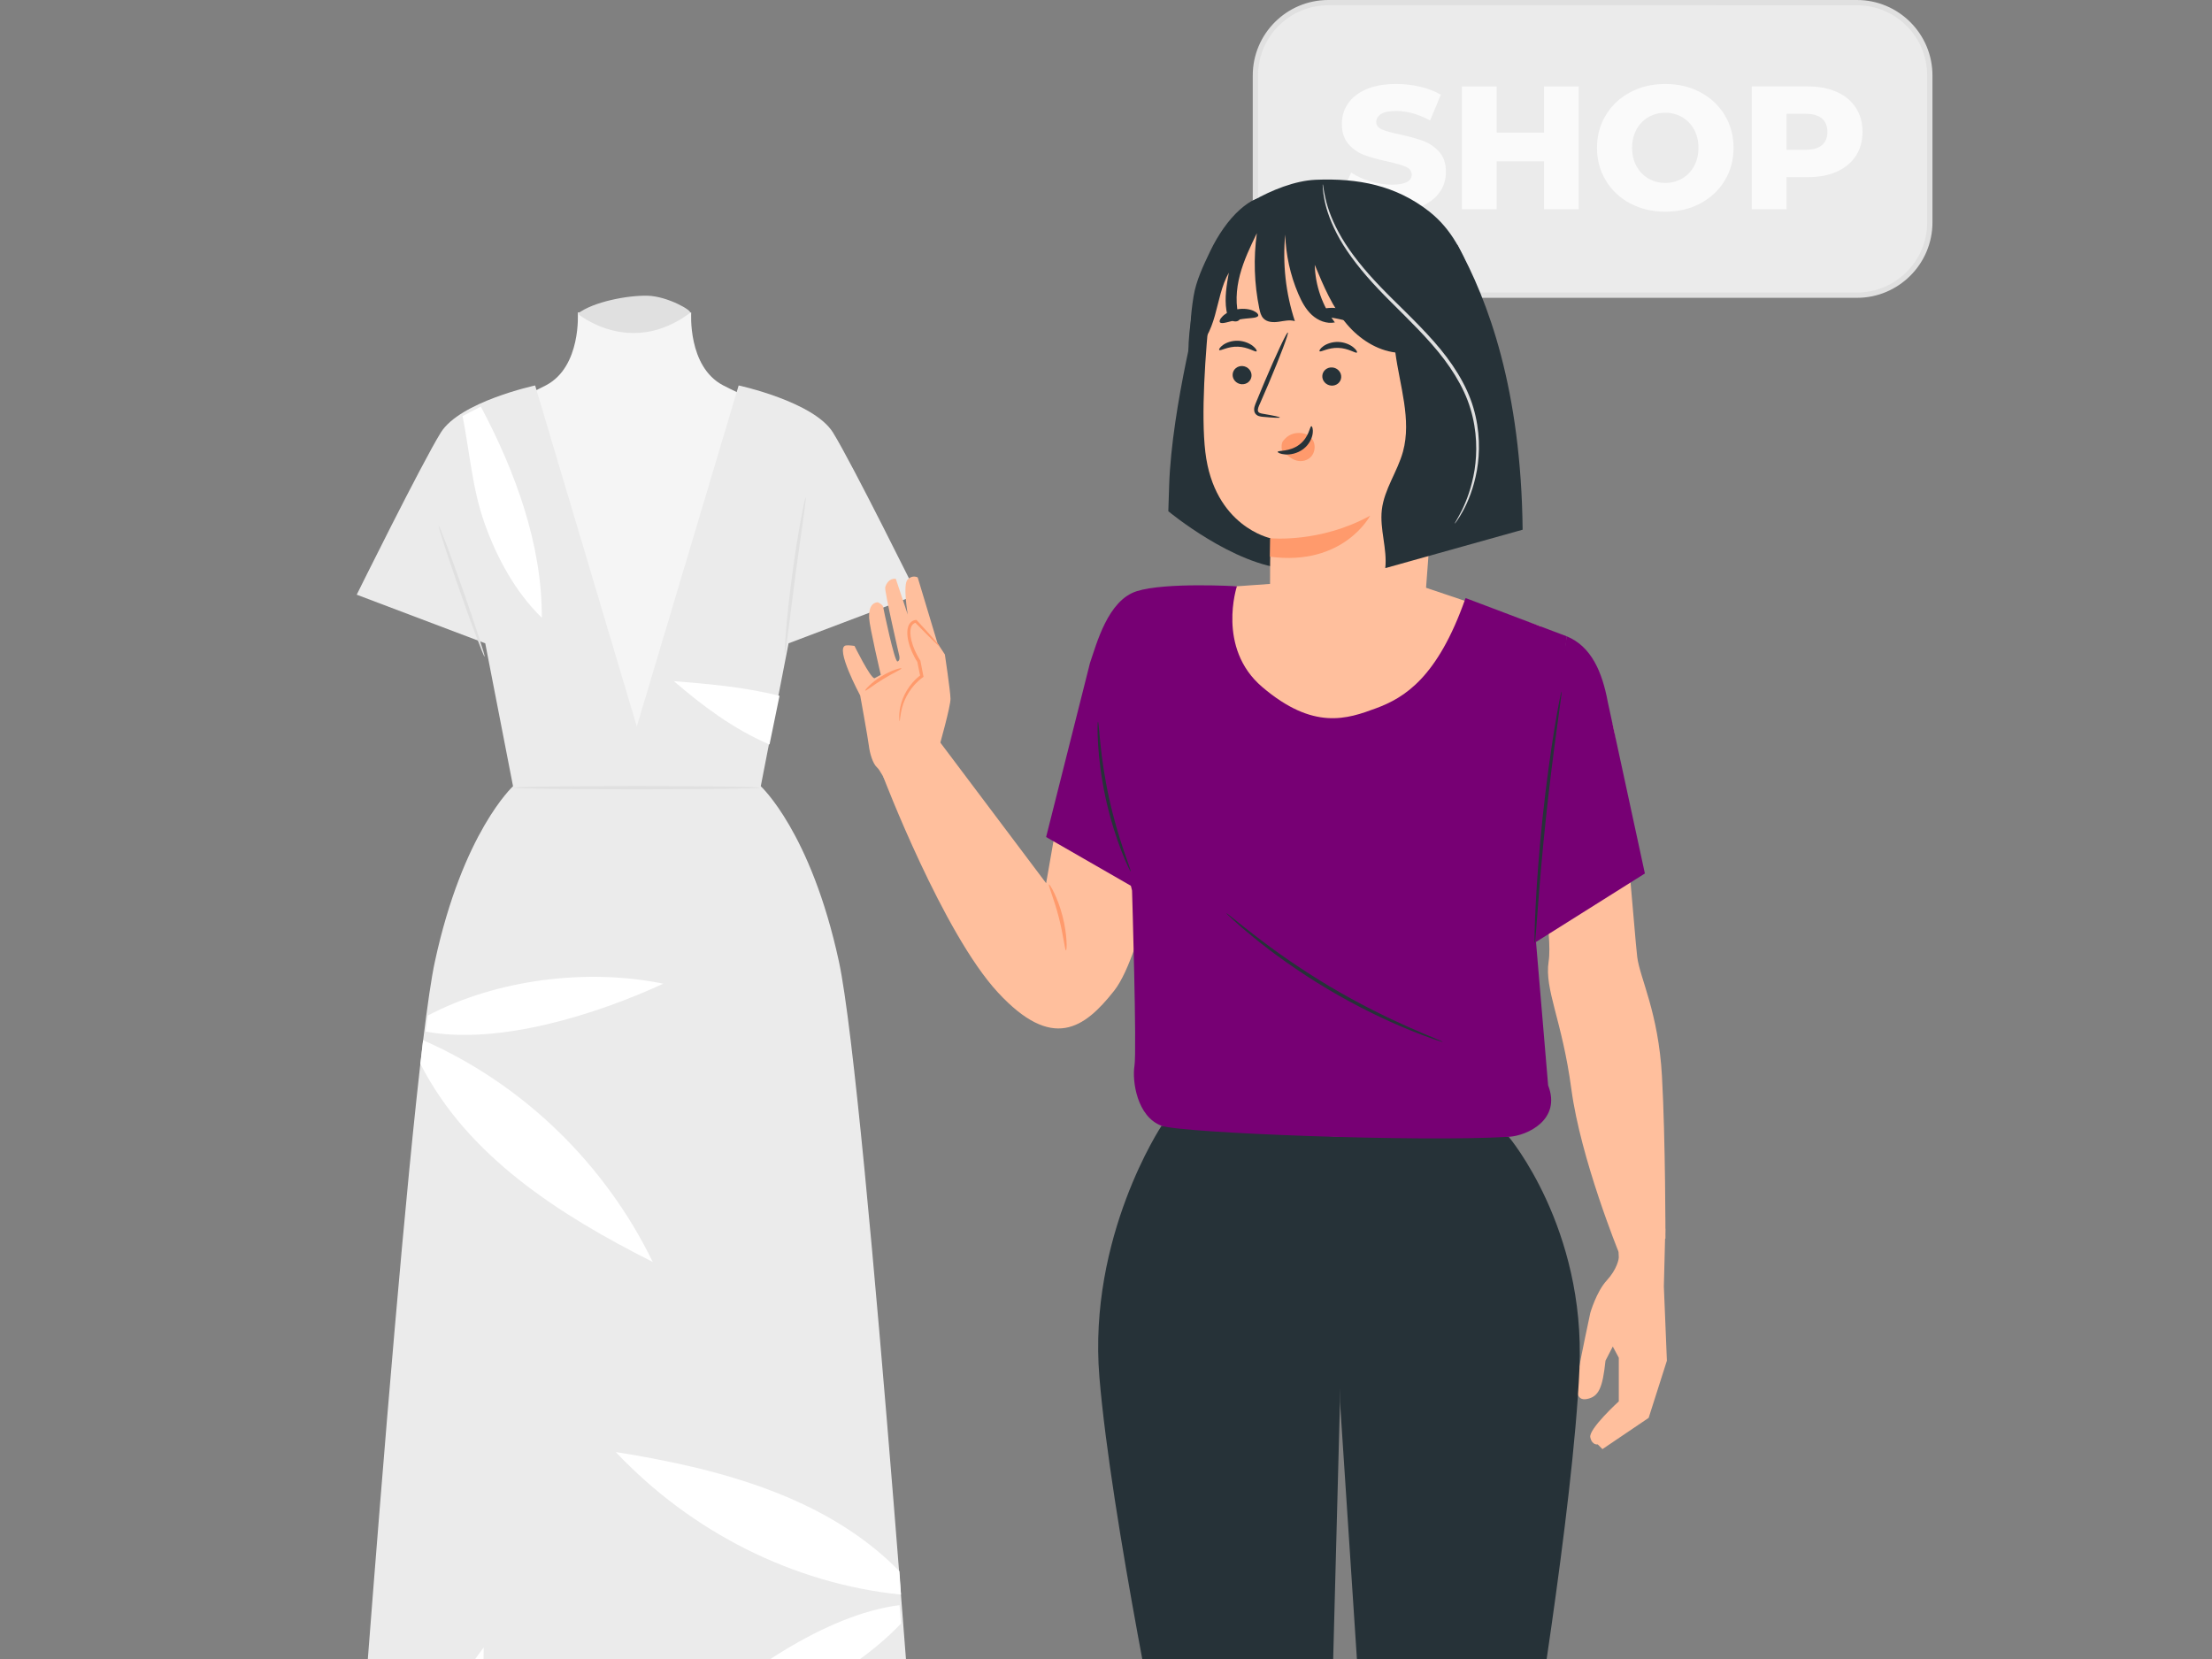<svg width="364" height="273" viewBox="0 0 364 273" fill="none" xmlns="http://www.w3.org/2000/svg">
<rect x="0" y="0" width="364" height="273" fill="#808080" stroke="none"/>
<g clip-path="url(#clip0_3708_20626)">
<g clip-path="url(#clip1_3708_20626)">
<path d="M104.403 200.62H101.308V335.85H104.403V200.62Z" fill="#E0E0E0"/>
<path d="M125.279 110.082C125.731 105.476 136.831 79.985 136.831 75.379C136.831 70.773 124.826 66.473 118.978 63.402C113.129 60.332 113.745 51.425 113.745 51.425H104.509H104.316H95.08C95.08 51.425 95.696 60.332 89.848 63.402C83.999 66.473 71.995 70.773 71.995 75.379C71.995 79.985 83.095 105.475 83.547 110.082C83.999 114.689 87.385 123.594 85.23 128.815C83.075 134.035 71.86 148.001 70.038 173.442L104.028 174.266H104.795L137.831 173.442C138.111 151.433 125.748 134.035 123.595 128.815C121.441 123.594 124.826 114.689 125.279 110.082Z" fill="#F5F5F5"/>
<path d="M113.551 51.493C114.022 51.142 109.826 48.744 106.57 48.662C103.314 48.581 97.644 49.642 95.058 51.617C95.058 51.617 103.678 58.86 113.551 51.493Z" fill="#E0E0E0"/>
<path d="M137.832 173.442C137.832 173.995 122.655 174.443 103.937 174.443C85.213 174.443 70.039 173.995 70.039 173.442C70.039 172.889 85.212 172.441 103.937 172.441C122.654 172.442 137.832 172.89 137.832 173.442Z" fill="#E0E0E0"/>
<path d="M152.612 320.512C152.612 320.512 142.663 179.576 138.052 158.238C133.441 136.9 125.191 129.383 125.191 129.383L129.765 105.862L150.914 97.861C150.914 97.861 140.236 76.28 137.082 71.188C133.927 66.096 121.552 63.429 121.552 63.429L104.792 119.548L88.063 63.429C88.063 63.429 75.687 66.096 72.533 71.188C69.377 76.281 58.701 97.861 58.701 97.861L79.85 105.862L84.424 129.383C84.424 129.383 76.174 136.9 71.563 158.238C66.949 179.575 57 320.512 57 320.512C57 320.512 86.558 320.755 106.215 320.512C125.791 320.468 152.612 320.512 152.612 320.512Z" fill="#EBEBEB"/>
<path d="M125.049 129.62C125.049 129.768 115.969 129.887 104.772 129.887C93.572 129.887 84.494 129.767 84.494 129.62C84.494 129.473 93.572 129.352 104.772 129.352C115.969 129.352 125.049 129.473 125.049 129.62Z" fill="#E0E0E0"/>
<path d="M72.185 86.514C72.325 86.465 74.129 91.248 76.216 97.197C78.303 103.146 79.882 108.007 79.742 108.056C79.602 108.106 77.797 103.324 75.71 97.373C73.624 91.425 72.045 86.563 72.185 86.514Z" fill="#E0E0E0"/>
<path d="M132.586 81.831C132.622 81.837 132.596 82.203 132.517 82.856C132.413 83.628 132.289 84.547 132.146 85.616C131.804 88.084 131.368 91.231 130.885 94.713C130.44 98.2 130.036 101.353 129.72 103.825C129.579 104.894 129.457 105.814 129.355 106.586C129.26 107.237 129.19 107.596 129.153 107.593C129.116 107.59 129.116 107.224 129.147 106.567C129.177 105.908 129.243 104.959 129.342 103.785C129.539 101.44 129.878 98.204 130.353 94.643C130.828 91.083 131.347 87.872 131.772 85.557C131.984 84.399 132.168 83.465 132.311 82.822C132.453 82.178 132.549 81.825 132.586 81.831Z" fill="#E0E0E0"/>
<path d="M69.623 171.171L69.169 175.037C76.896 190.261 92.064 199.922 107.414 207.664C99.594 191.582 86.129 178.4 69.623 171.171Z" fill="white"/>
<path d="M70.393 167.12L70.038 169.746C82.068 172.007 98.08 166.974 109.152 161.873C96.591 159.296 81.672 161.167 70.393 167.12Z" fill="white"/>
<path d="M148.266 262.404L148.008 258.559C135.987 246.248 118.183 241.62 101.329 238.944C113.705 252.056 130.485 260.59 148.266 262.404Z" fill="white"/>
<path d="M148.266 267.172L148.026 264.142C135.734 265.677 121.611 275.708 112.629 284.127C125.532 282.735 139.36 276.487 148.266 267.172Z" fill="white"/>
<path d="M64.028 320.62H68.026C77.984 307.039 79.453 288.059 79.599 271.093C68.932 285.138 63.226 302.865 64.028 320.62Z" fill="white"/>
<path d="M110.89 112.087C115.496 116.054 120.641 119.96 126.631 122.513L128.274 114.503C122.206 112.991 116.218 112.527 110.89 112.087Z" fill="white"/>
<path d="M76.122 68.47C77.292 74.412 77.728 80.526 79.781 86.229C81.832 91.932 84.81 97.405 89.16 101.66C89.225 89.616 84.784 77.567 79.123 66.904" fill="white"/>
<path d="M305.577 48.574H218.572C211.951 48.574 206.584 43.208 206.584 36.59V12.417C206.584 5.799 211.951 0.434 218.572 0.434H305.577C312.197 0.434 317.564 5.799 317.564 12.417V36.59C317.564 43.208 312.197 48.574 305.577 48.574Z" fill="#EBEBEB"/>
<path d="M305.577 49.009H218.572C211.721 49.009 206.149 43.438 206.149 36.59V12.418C206.149 5.57 211.721 0 218.572 0H305.577C312.427 0 318 5.571 318 12.418V36.59C318 43.438 312.427 49.009 305.577 49.009ZM218.572 0.868C212.201 0.868 207.018 6.049 207.018 12.417V36.589C207.018 42.958 212.201 48.139 218.572 48.139H305.577C311.948 48.139 317.131 42.958 317.131 36.589V12.418C317.131 6.049 311.948 0.869 305.577 0.869L218.572 0.868Z" fill="#E0E0E0"/>
<path d="M224.22 34.229C222.679 33.825 221.429 33.286 220.466 32.613L222.343 28.398C223.248 28.995 224.297 29.476 225.491 29.841C226.684 30.207 227.859 30.389 229.014 30.389C231.209 30.389 232.307 29.841 232.307 28.744C232.307 28.167 231.994 27.738 231.368 27.459C230.742 27.18 229.736 26.887 228.35 26.578C226.829 26.252 225.559 25.901 224.539 25.525C223.518 25.15 222.642 24.549 221.911 23.721C221.179 22.894 220.813 21.778 220.813 20.373C220.813 19.142 221.15 18.03 221.824 17.039C222.498 16.047 223.503 15.264 224.842 14.686C226.18 14.108 227.821 13.82 229.765 13.82C231.093 13.82 232.402 13.969 233.692 14.267C234.982 14.566 236.118 15.003 237.099 15.581L235.338 19.824C233.413 18.784 231.545 18.265 229.736 18.265C228.6 18.265 227.773 18.433 227.253 18.77C226.733 19.108 226.473 19.546 226.473 20.084C226.473 20.623 226.781 21.027 227.397 21.296C228.013 21.567 229.005 21.845 230.372 22.134C231.911 22.462 233.187 22.812 234.198 23.187C235.209 23.562 236.084 24.159 236.826 24.977C237.566 25.796 237.937 26.907 237.937 28.311C237.937 29.523 237.6 30.62 236.926 31.601C236.253 32.583 235.242 33.367 233.895 33.954C232.547 34.541 230.91 34.835 228.985 34.835C227.349 34.835 225.761 34.633 224.22 34.229Z" fill="#FAFAFA"/>
<path d="M259.796 14.224V34.43H254.078V26.55H246.282V34.43H240.564V14.224H246.282V21.816H254.078V14.224H259.796Z" fill="#FAFAFA"/>
<path d="M268.271 33.478C266.568 32.574 265.229 31.323 264.257 29.726C263.285 28.128 262.799 26.329 262.799 24.327C262.799 22.326 263.285 20.526 264.257 18.93C265.229 17.332 266.568 16.082 268.271 15.177C269.975 14.272 271.895 13.82 274.032 13.82C276.168 13.82 278.089 14.272 279.793 15.177C281.496 16.082 282.834 17.332 283.807 18.93C284.778 20.527 285.265 22.326 285.265 24.327C285.265 26.329 284.778 28.128 283.807 29.726C282.834 31.323 281.496 32.574 279.793 33.478C278.089 34.383 276.169 34.835 274.032 34.835C271.895 34.835 269.975 34.383 268.271 33.478ZM276.804 29.379C277.632 28.898 278.286 28.22 278.768 27.344C279.249 26.468 279.49 25.463 279.49 24.327C279.49 23.192 279.249 22.187 278.768 21.31C278.286 20.435 277.632 19.757 276.804 19.275C275.976 18.794 275.052 18.553 274.032 18.553C273.012 18.553 272.088 18.794 271.261 19.275C270.432 19.757 269.778 20.434 269.297 21.31C268.816 22.186 268.575 23.192 268.575 24.327C268.575 25.463 268.816 26.468 269.297 27.344C269.778 28.22 270.433 28.898 271.261 29.379C272.088 29.86 273.012 30.101 274.032 30.101C275.052 30.101 275.976 29.86 276.804 29.379Z" fill="#FAFAFA"/>
<path d="M302.273 15.133C303.62 15.74 304.66 16.605 305.391 17.731C306.122 18.856 306.488 20.18 306.488 21.7C306.488 23.221 306.122 24.539 305.391 25.655C304.66 26.771 303.62 27.632 302.273 28.239C300.925 28.845 299.337 29.148 297.509 29.148H293.986V34.43H288.268V14.224H297.509C299.337 14.224 300.925 14.527 302.273 15.133ZM299.818 23.88C300.414 23.37 300.713 22.644 300.713 21.701C300.713 20.758 300.415 20.027 299.818 19.507C299.221 18.988 298.335 18.728 297.162 18.728H293.985V24.646H297.162C298.336 24.645 299.222 24.39 299.818 23.88Z" fill="#FAFAFA"/>
<path d="M176.069 122.9L172.148 145.337L154.44 121.8L145.358 127.844C145.358 127.844 155.15 153.544 164.236 163.339C173.172 172.974 178.404 169.3 183.343 163.029C188.282 156.759 192.257 133.064 192.257 133.064L176.069 122.9Z" fill="#FFBF9D"/>
<path d="M266.38 206.839C266.42 207.125 266.095 208.874 264.394 210.717C262.693 212.56 261.693 216.053 261.693 216.053C261.693 216.053 260.091 223.523 259.692 225.948C259.292 228.374 259.201 230.605 261.148 230.216C263.094 229.828 263.723 228.374 264.194 223.91L265.395 221.582L266.384 223.425V230.603C266.384 230.603 261.392 235.163 261.693 236.522C261.993 237.879 262.922 237.686 262.922 237.686L263.694 238.463L271.298 233.321L274.299 223.911L273.799 211.688L274.042 202.188L266.109 200.938L266.38 206.839Z" fill="#FFBF9D"/>
<path d="M251.702 106.087C251.702 106.087 264.001 111.8 265.574 120.195C267.146 128.59 268.982 153.974 269.417 157.47C269.853 160.965 272.9 166.586 273.486 177.063C274.072 187.541 274.061 203.814 274.061 203.814L266.342 205.99C266.342 205.99 260.114 190.692 258.581 179.242C257.048 167.793 254.124 162.871 254.837 158.226C255.549 153.581 252.981 141.735 252.981 141.735L251.702 106.087Z" fill="#FFBF9D"/>
<path d="M191.146 185.253C191.146 185.253 178.999 203.496 180.914 226.614C182.83 249.732 192.09 293.993 192.09 293.993C192.09 293.993 192.409 331.771 196.56 351.223C200.711 370.675 199.97 376.878 199.97 376.878H218.271C218.271 376.878 219.548 327.26 218.271 316.828C216.994 306.397 216.852 302.732 218.838 293.711L220.505 230.56L222.092 187.153L191.146 185.253Z" fill="#263238"/>
<path d="M248.273 187.072C248.273 187.072 260.92 202.023 259.913 225.197C258.906 248.372 251.389 292.962 251.389 292.962C251.389 292.962 252.552 330.723 249.168 350.322C245.784 369.922 245.484 378.907 245.484 378.907L228.48 376.806C228.48 376.806 225.258 327.275 226.124 316.802C226.991 306.33 226.989 302.661 224.651 293.724L220.507 230.687L221.073 186.749L248.273 187.072Z" fill="#263238"/>
<path d="M197.683 48.668C197.683 48.668 192.815 66.916 192.395 79.826L192.256 84.128C192.256 84.128 202.999 93.07 212.011 93.62L219.563 75.004L197.683 48.668Z" fill="#263238"/>
<path d="M245.403 59.86C243.35 50.961 242.56 40.601 235.178 34.799C229.699 30.493 223.456 29.292 216.499 29.584C213.074 29.727 209.206 31.312 206.223 33.004C202.133 35.325 200.4 40.032 198.426 44.309C194.472 52.877 194.973 64.477 197.651 67.701L233.365 86.605C240.497 82.885 244.965 81.403 246.105 71.874C246.585 67.865 246.312 63.796 245.403 59.86Z" fill="#263238"/>
<path d="M234.798 41.872L212.322 35.224C205.081 34.167 199.896 42.949 199.148 50.246C198.318 58.352 197.624 68.281 198.346 74.381C199.799 86.649 209.06 88.568 209.06 88.568C209.065 88.527 209.081 88.751 209.009 92.376L208.981 99.841C208.886 102.215 209.302 103.012 210.75 104.894C214.065 109.199 220.107 109.774 227.231 107.131C231.36 105.6 234.232 102.52 234.547 98.324L238.455 46.371C238.585 44.148 236.998 42.193 234.798 41.872Z" fill="#FFBF9D"/>
<path d="M202.841 61.589C202.779 62.413 203.426 63.146 204.284 63.225C205.14 63.305 205.885 62.704 205.947 61.879C206.009 61.055 205.363 60.321 204.507 60.241C203.648 60.162 202.902 60.764 202.841 61.589Z" fill="#263238"/>
<path d="M200.634 57.597C200.819 57.808 202.036 56.978 203.714 57.049C205.391 57.095 206.589 58.01 206.779 57.811C206.872 57.724 206.69 57.348 206.168 56.935C205.656 56.524 204.769 56.11 203.724 56.072C202.679 56.036 201.784 56.388 201.262 56.763C200.732 57.14 200.544 57.501 200.634 57.597Z" fill="#263238"/>
<path d="M217.598 61.815C217.536 62.64 218.183 63.372 219.041 63.452C219.897 63.531 220.642 62.93 220.704 62.105C220.766 61.28 220.119 60.547 219.263 60.468C218.405 60.388 217.66 60.991 217.598 61.815Z" fill="#263238"/>
<path d="M217.146 57.795C217.332 58.006 218.55 57.176 220.226 57.247C221.903 57.293 223.101 58.208 223.291 58.009C223.384 57.922 223.203 57.546 222.68 57.133C222.168 56.722 221.283 56.307 220.236 56.27C219.191 56.235 218.296 56.586 217.774 56.961C217.246 57.338 217.056 57.7 217.146 57.795Z" fill="#263238"/>
<path d="M210.608 68.704C210.619 68.608 209.582 68.387 207.901 68.103C207.474 68.042 207.072 67.941 207.011 67.645C206.922 67.33 207.119 66.875 207.348 66.383C207.791 65.359 208.256 64.286 208.743 63.161C210.686 58.574 212.111 54.793 211.926 54.717C211.741 54.64 210.015 58.297 208.073 62.885C207.605 64.018 207.155 65.095 206.729 66.128C206.548 66.61 206.247 67.153 206.441 67.805C206.545 68.132 206.85 68.377 207.122 68.461C207.392 68.556 207.634 68.571 207.846 68.592C209.543 68.75 210.598 68.799 210.608 68.704Z" fill="#263238"/>
<path d="M209.011 88.568C209.011 88.568 217.172 89.42 225.471 84.855C225.471 84.855 221.109 93.227 208.98 91.607L209.011 88.568Z" fill="#FF9A6C"/>
<path d="M216.051 72.442C215.645 71.718 214.874 71.316 214.071 71.257C212.913 71.174 211.926 71.534 211.132 72.576C210.862 72.876 210.851 73.75 210.948 73.995C211.045 74.241 210.966 74.12 211.148 74.292C211.802 74.918 212.495 75.547 213.356 75.788C214.219 76.031 215.299 75.792 215.901 74.962C216.436 74.224 216.458 73.166 216.051 72.442Z" fill="#FF9A6C"/>
<path d="M215.803 70.135C215.531 70.106 215.445 71.933 213.828 73.158C212.213 74.387 210.28 74.095 210.255 74.35C210.224 74.463 210.672 74.724 211.49 74.783C212.294 74.847 213.478 74.641 214.469 73.892C215.455 73.14 215.912 72.097 216.008 71.352C216.111 70.592 215.928 70.13 215.803 70.135Z" fill="#263238"/>
<path d="M216.511 51.636C216.631 52.108 218.322 52.054 220.26 52.483C222.207 52.872 223.733 53.601 224.034 53.218C224.169 53.034 223.934 52.578 223.337 52.074C222.746 51.572 221.775 51.055 220.61 50.809C219.444 50.565 218.348 50.647 217.606 50.868C216.858 51.09 216.461 51.414 216.511 51.636Z" fill="#263238"/>
<path d="M200.774 53.067C201.156 53.398 202.378 52.82 203.914 52.578C205.442 52.288 206.792 52.42 207.035 51.981C207.139 51.77 206.878 51.421 206.258 51.145C205.646 50.87 204.665 50.713 203.611 50.895C202.558 51.078 201.692 51.554 201.213 52.02C200.725 52.487 200.603 52.903 200.774 53.067Z" fill="#263238"/>
<path d="M212.243 33.91C212.222 33.998 212.205 34.087 212.186 34.175L212.228 34.193C212.233 34.098 212.238 34.004 212.243 33.91Z" fill="#263238"/>
<path d="M227.958 93.49C228.302 90.294 227.018 87.082 227.39 83.889C227.785 80.503 229.972 77.601 230.871 74.314C232.309 69.049 230.336 63.449 229.614 58.007C226.57 57.632 223.731 55.799 221.702 53.429C219.263 50.578 217.788 47.046 216.35 43.577C216.435 46.977 217.61 50.342 219.66 53.054C218.309 53.336 216.884 52.756 215.869 51.819C214.853 50.882 214.189 49.627 213.644 48.356C212.322 45.279 211.605 41.95 211.489 38.602C211.041 43.392 211.571 48.275 213.079 52.844C212.228 52.581 211.315 52.817 210.434 52.945C209.553 53.074 208.541 53.049 207.918 52.409C207.5 51.982 207.349 51.367 207.229 50.783C206.389 46.71 206.252 42.491 206.825 38.373C205.74 40.6 204.664 42.852 204.034 45.249C203.405 47.645 203.242 50.223 203.984 52.587C203.633 53.032 202.889 52.963 202.473 52.578C202.057 52.194 201.899 51.606 201.811 51.046C201.491 48.998 201.852 46.911 202.212 44.869C200.995 47.031 200.592 49.538 199.919 51.926C199.246 54.314 198.175 56.763 196.106 58.123C195.747 54.55 195.873 52.11 196.41 48.766C196.819 46.209 198.029 43.673 199.146 41.339C200.397 38.725 202.135 36.164 204.078 34.458C207.662 31.311 209.16 32.666 211.449 33.865L211.72 33.979C211.729 33.923 211.731 33.865 211.739 33.809L211.842 33.322C217.799 31.977 224.117 32.273 229.924 34.169C234.239 35.579 234.635 44.891 235.688 40.465C236.325 37.788 239.787 40.232 239.829 40.309C244.918 49.51 250.312 64.105 250.56 87.167L227.958 93.49Z" fill="#263238"/>
<path d="M239.392 86.159C239.34 86.125 239.864 85.378 240.588 83.913C241.308 82.45 242.18 80.225 242.647 77.347C243.1 74.481 243.084 70.926 241.967 67.246C240.863 63.557 238.516 59.932 235.576 56.601C232.633 53.251 229.472 50.381 226.798 47.551C224.118 44.731 221.944 41.941 220.479 39.37C219.017 36.797 218.256 34.496 217.946 32.875C217.794 32.062 217.704 31.429 217.686 30.993C217.654 30.56 217.645 30.334 217.665 30.333C217.732 30.325 217.774 31.238 218.155 32.829C218.527 34.418 219.332 36.661 220.817 39.174C222.304 41.684 224.483 44.416 227.167 47.2C229.841 49.991 233.019 52.856 235.992 56.237C238.96 59.6 241.35 63.308 242.455 67.099C243.572 70.878 243.542 74.505 243.033 77.412C242.509 80.332 241.566 82.566 240.78 84.012C240.378 84.733 240.049 85.281 239.792 85.632C239.545 85.987 239.408 86.169 239.392 86.159Z" fill="#E0E0E0"/>
<path d="M200.105 96.719L209.87 96.026L233.601 96.362L253.604 103.107L241.585 121.21L222.114 128.114L206.98 124.534L198.322 114.051L200.105 96.719Z" fill="#FFBF9D"/>
<path d="M252.517 152.121L257.821 104.711L241.271 98.449H241.155C236.55 111.575 231.055 114.835 226.457 116.545C221.697 118.314 216.151 120.245 207.699 113.043C200.173 106.628 203.542 96.477 203.542 96.477C203.542 96.477 191.84 95.781 187.069 97.281C182.3 98.78 180.459 105.939 179.375 109.061L179.434 117.367L186.286 146.556C186.286 146.556 187.092 172.947 186.686 175.391C186.28 177.835 187.082 183.76 191.145 185.254C194.416 186.456 233.568 187.949 248.272 187.073C251.386 186.888 256.956 184.213 254.756 178.611L252.517 152.121Z" fill="#770074"/>
<path d="M270.677 143.738L264.567 115.488C263.657 110.599 261.884 106.384 257.821 104.711L250.697 149.967L252.67 155.063L270.677 143.738Z" fill="#770074"/>
<path d="M179.375 109.06L172.146 137.738L191.331 148.773L183.67 109.06H179.375Z" fill="#770074"/>
<path d="M180.679 118.747C180.764 118.745 180.849 120.165 181.085 122.443C181.319 124.722 181.748 127.859 182.49 131.271C183.238 134.683 184.157 137.713 184.895 139.88C185.629 142.049 186.146 143.375 186.066 143.408C186.032 143.423 185.863 143.108 185.587 142.527C185.308 141.946 184.944 141.089 184.527 140.015C183.692 137.868 182.705 134.831 181.95 131.39C181.201 127.949 180.831 124.776 180.695 122.477C180.625 121.327 180.599 120.395 180.61 119.75C180.619 119.104 180.641 118.749 180.679 118.747Z" fill="#263238"/>
<path d="M256.957 113.81C256.994 113.816 256.936 114.397 256.798 115.441C256.643 116.583 256.441 118.069 256.197 119.859C255.687 123.588 255.018 128.743 254.41 134.451C253.804 140.162 253.372 145.343 253.086 149.096C252.947 150.897 252.833 152.393 252.745 153.541C252.659 154.591 252.595 155.17 252.556 155.169C252.518 155.167 252.51 154.584 252.53 153.53C252.548 152.476 252.603 150.953 252.697 149.071C252.883 145.308 253.254 140.113 253.861 134.393C254.471 128.675 255.202 123.518 255.811 119.8C256.115 117.941 256.381 116.439 256.586 115.406C256.789 114.371 256.92 113.803 256.957 113.81Z" fill="#263238"/>
<path d="M237.416 171.456C237.404 171.492 236.845 171.321 235.847 170.978C234.845 170.642 233.416 170.101 231.669 169.383C228.175 167.952 223.443 165.716 218.481 162.769C213.521 159.814 209.297 156.721 206.37 154.331C204.905 153.138 203.745 152.14 202.972 151.421C202.194 150.705 201.776 150.297 201.801 150.268C201.826 150.24 202.292 150.593 203.111 151.256C203.927 151.925 205.12 152.874 206.61 154.024C209.59 156.326 213.828 159.352 218.761 162.294C223.698 165.226 228.379 167.505 231.821 169.025C233.542 169.786 234.946 170.381 235.921 170.778C236.896 171.18 237.428 171.42 237.416 171.456Z" fill="#263238"/>
<path d="M151.015 95.022L154.276 105.861L155.487 107.702C155.487 107.702 156.385 113.695 156.412 114.972C156.439 116.249 154.559 122.85 154.559 122.85L158.044 128.903L147.693 132.478C147.693 132.478 145.112 126.97 144.364 126.33C143.615 125.691 143.12 123.919 142.98 122.726C142.839 121.533 141.552 114.453 141.552 114.453C141.552 114.453 137.29 106.54 139.194 106.213C139.629 106.138 140.613 106.289 140.613 106.289C140.613 106.289 143.165 111.485 143.889 111.617L144.942 111.052C144.942 111.052 143.083 103.174 143.023 101.712C142.965 100.248 143.301 99.231 144.428 99.1C144.428 99.1 145.259 99.469 145.322 99.843C145.385 100.216 147.209 108.996 147.694 108.85C148.18 108.701 147.98 107.904 147.98 107.904C147.98 107.904 145.517 97.248 145.67 96.645C145.822 96.043 146.366 95.115 147.413 95.256L149.377 101.131C149.377 101.131 148.535 96.216 149.349 95.372C150.164 94.528 151.015 95.022 151.015 95.022Z" fill="#FFBF9D"/>
<path d="M148.033 118.655C148.12 118.659 148.092 117.744 148.486 116.302C148.884 114.892 149.887 112.893 151.828 111.483L151.972 111.379L151.941 111.216C151.791 110.435 151.632 109.616 151.469 108.771L151.46 108.719L151.427 108.67C151.257 108.414 151.083 108.112 150.923 107.809C150.381 106.781 149.987 105.713 149.853 104.681C149.79 104.169 149.784 103.659 149.923 103.236C150.042 102.811 150.393 102.511 150.726 102.472L150.555 102.401C151.736 103.615 152.727 104.614 153.431 105.301C154.135 105.988 154.552 106.363 154.587 106.33C154.621 106.296 154.269 105.859 153.622 105.119C152.975 104.379 152.032 103.335 150.885 102.088L150.813 102.009L150.713 102.017C150.108 102.059 149.636 102.532 149.461 103.074C149.273 103.615 149.282 104.184 149.342 104.743C149.475 105.866 149.884 106.989 150.449 108.062C150.619 108.382 150.793 108.684 150.985 108.974L150.944 108.874C151.114 109.717 151.28 110.536 151.437 111.316L151.549 111.05C149.456 112.611 148.511 114.728 148.175 116.22C148.01 116.977 147.966 117.592 147.975 118.011C147.982 118.431 148.002 118.655 148.033 118.655Z" fill="#FF9A6C"/>
<path d="M148.335 109.988C148.295 109.854 146.726 110.255 145.041 111.294C143.351 112.325 142.282 113.545 142.384 113.642C142.492 113.756 143.69 112.748 145.322 111.754C146.948 110.749 148.388 110.136 148.335 109.988Z" fill="#FF9A6C"/>
<path d="M175.419 156.394C175.228 156.406 175 153.896 174.22 150.914C173.457 147.926 172.439 145.623 172.612 145.54C172.756 145.458 174.062 147.686 174.847 150.752C175.646 153.811 175.584 156.396 175.419 156.394Z" fill="#FF9A6C"/>
</g>
</g>
<defs>
<clipPath id="clip0_3708_20626">
<rect width="364" height="274" fill="white"/>
</clipPath>
<clipPath id="clip1_3708_20626">
<rect width="261" height="391" fill="white" transform="translate(57)"/>
</clipPath>
</defs>
</svg>
